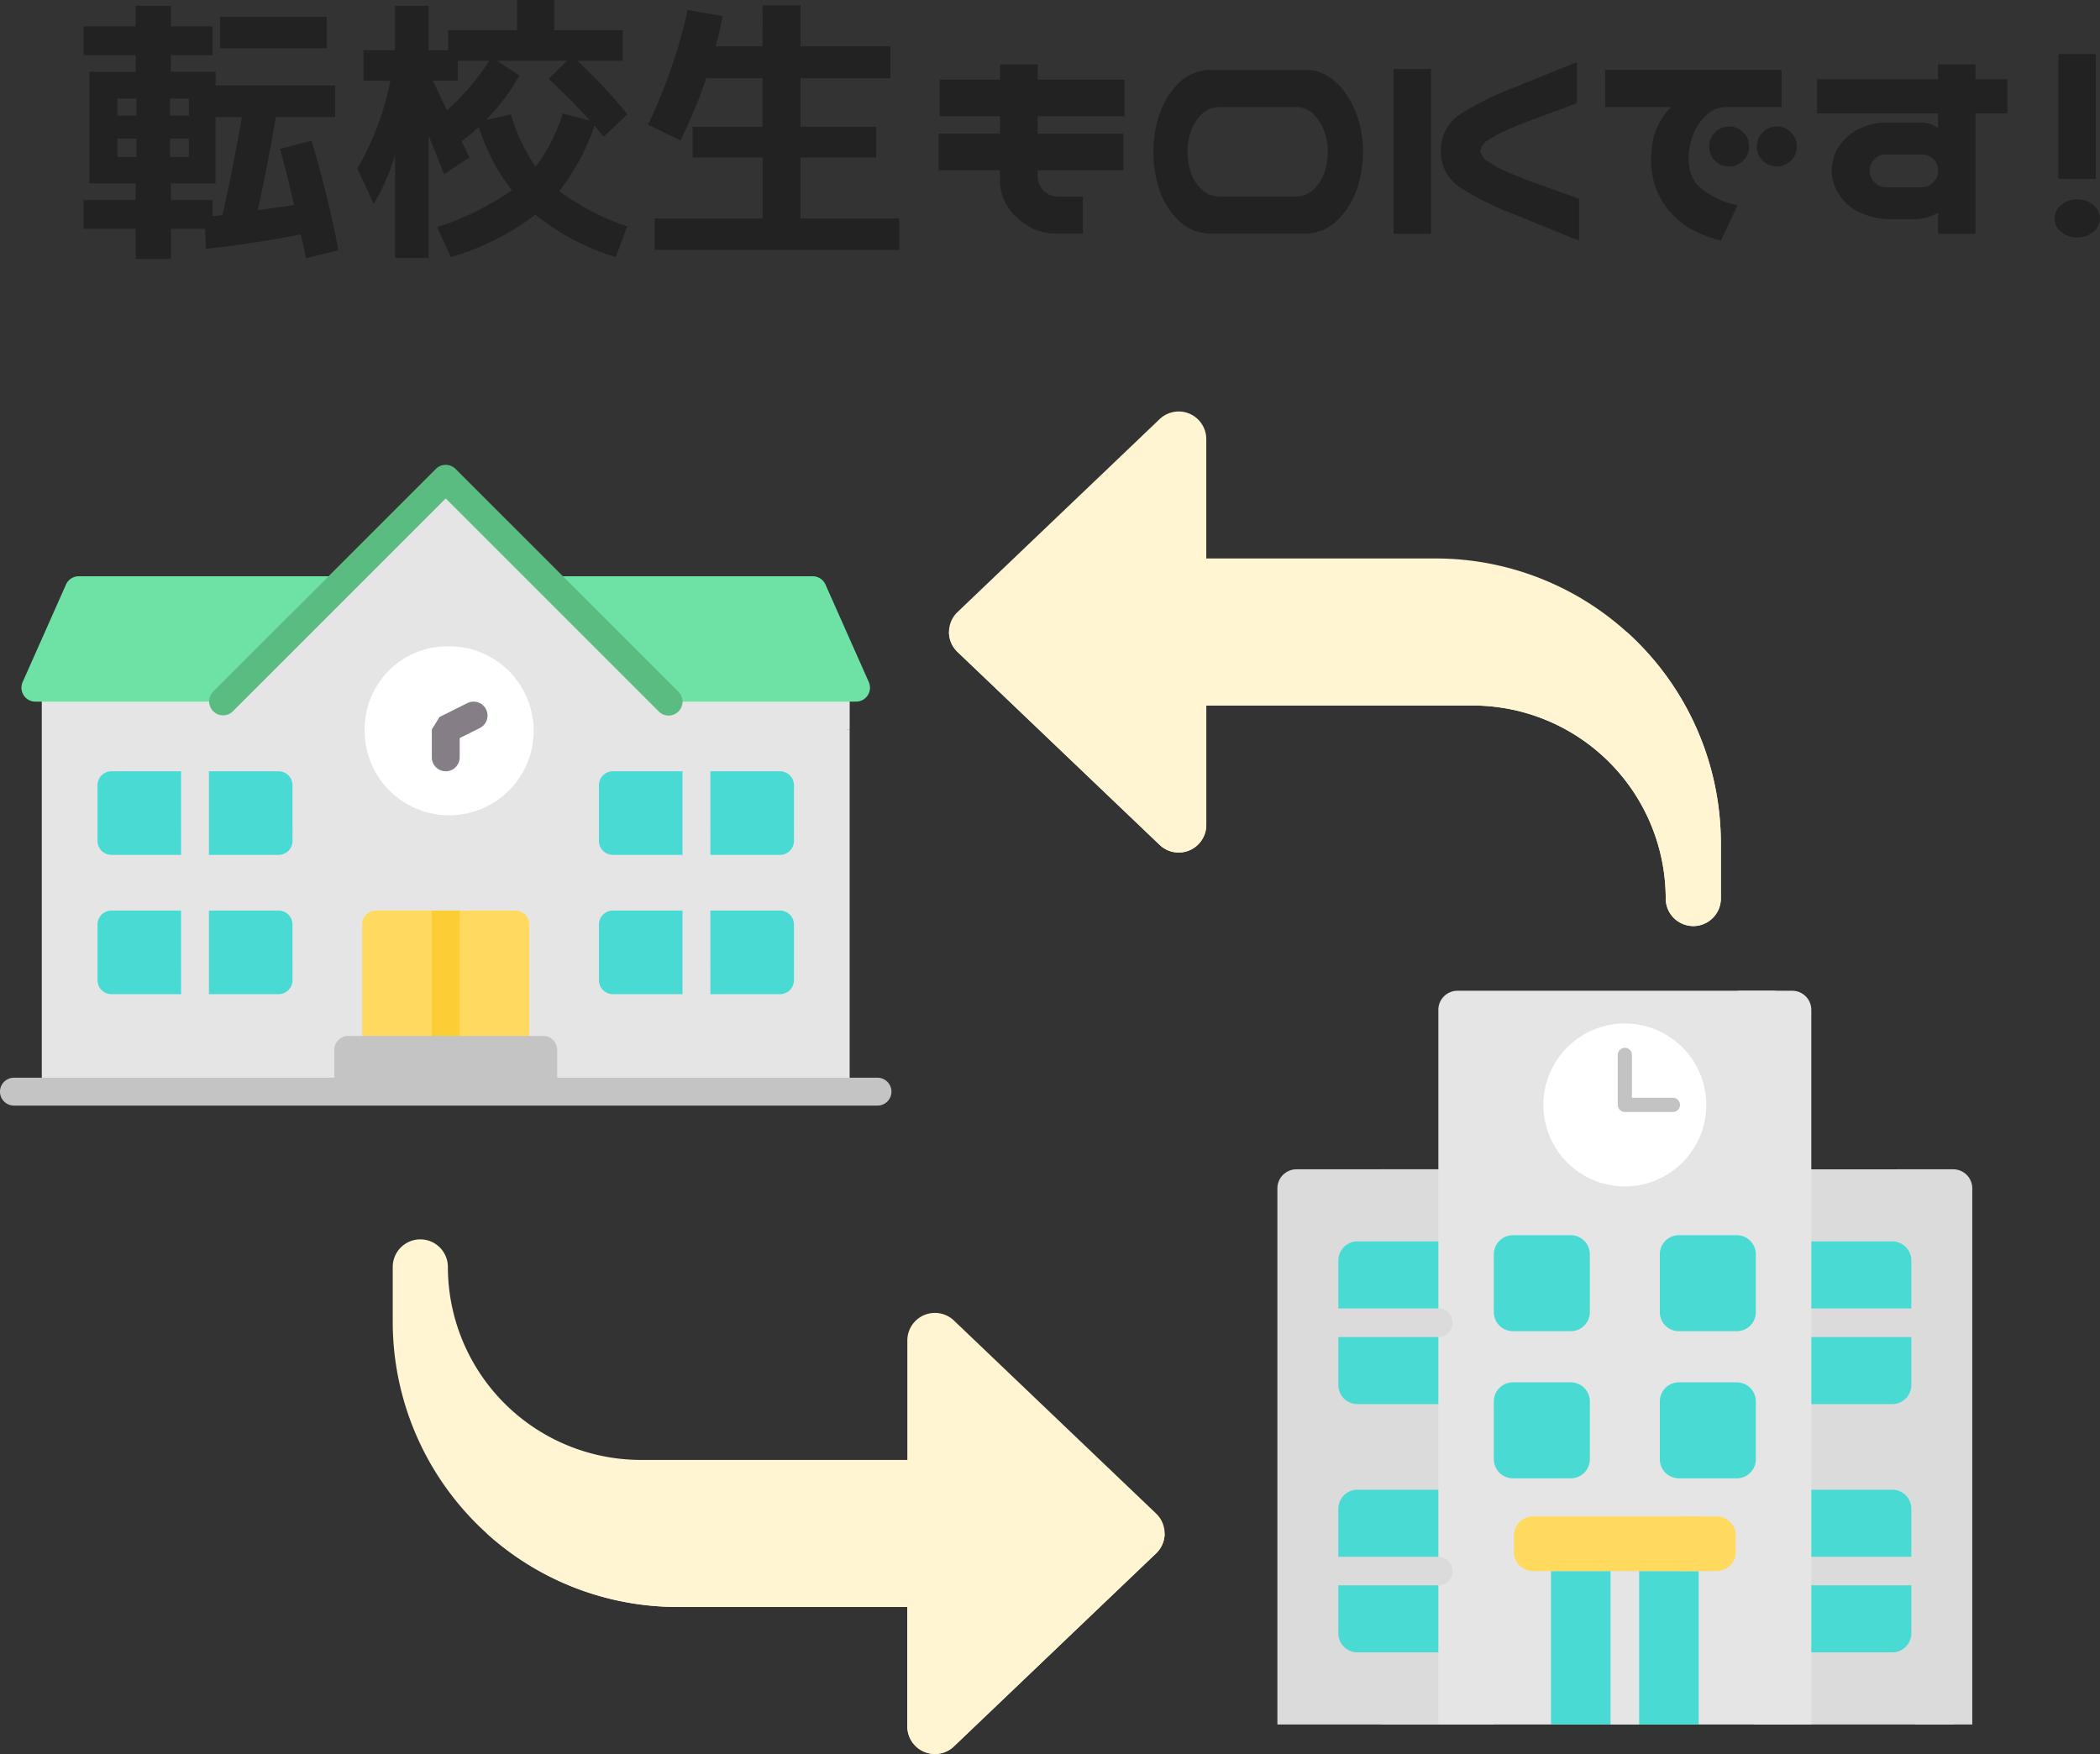 <?xml version="1.0" encoding="UTF-8"?> <svg xmlns="http://www.w3.org/2000/svg" width="295.75" height="247.013" viewBox="0 0 295.75 247.013"><rect x="0" y="0" width="295.75" height="247.013" fill="#333333" stroke="none"/><g id="グループ_5565" data-name="グループ 5565" transform="translate(-243.578 -8242.031)"><path id="パス_20070" data-name="パス 20070" d="M14.531-16.68h2.656V-19.1H14.531Zm0,3.242v2.578h2.656v-2.578Zm.117,6.289V-4.8h5.859v2.266a6.217,6.217,0,0,0,.7-.059q.469-.059.7-.1,1.406-6.094,2.734-13.789H20.938v9.336ZM7.109-16.68H9.8V-19.1h-2.7Zm0,5.82H9.8v-2.578h-2.7ZM21.563-26.172v-4.414H36.6v4.414ZM30-11.992l4.453-1.172a156.41,156.41,0,0,1,3.789,15.43L33.672,3.4q-.117-.547-.371-1.719T32.969.039Q25.977,1.406,19.57,2.07L19.453-.742h-4.8V3.516H9.688V-.742H2.344V-4.8H9.688V-7.148H3.164v-15.7H9.688V-25.2H2.344v-4.062H9.688v-2.891h4.961v2.891h5.859V-25.2H14.648v2.344h6.289v1.914H37.773v4.453H29.414q-.977,5.977-2.539,13.125,3.672-.508,5.117-.742Q30.9-8.906,30-11.992ZM59.492-24.414H55.039V-21.6H51.523q.391.742,1.074,2.207t.918,1.973A34.944,34.944,0,0,0,59.492-24.414ZM66.016-9.492a25.168,25.168,0,0,0,3.828-7.5l3.828,1.016q-2.227-2.5-5.82-5.9l2.617-2.539H60.586l3.125,2.07a27,27,0,0,1-4.727,6.289l3.555-.82A24.683,24.683,0,0,0,66.016-9.492Zm12.891,8.4L77.3,3.242A34,34,0,0,1,65.977-2.734,36.612,36.612,0,0,1,54.063,3.242L52.148-.977a39.7,39.7,0,0,0,10.508-5.2,28.778,28.778,0,0,1-4.648-8.906,28.483,28.483,0,0,1-2.422,1.992l1.094,2.3L53.125-8.437q-2.109-5.273-2.187-5.43V3.359H46.211V-11.172A28.779,28.779,0,0,1,43.2-4.258l-2.3-5A38.8,38.8,0,0,0,45.547-21.6H41.758v-4.3h4.453v-6.25h4.727v6.25h2.773v-2.812H63.4v-4.258h5.234v4.258h9.648v4.3H71.875a73.4,73.4,0,0,1,7.07,7.539l-3.359,3.164L74.3-15.273a31.335,31.335,0,0,1-4.961,9.219A34.871,34.871,0,0,0,78.906-1.094ZM97.969-32.227h5.352v5.781h12.656v4.492H103.32v6.836h10.664v4.336H103.32v8.594h13.906V2.227H82.773V-2.187h15.2v-8.594H88.125v-4.336h9.844v-6.836h-7.93a69.854,69.854,0,0,1-3.633,8.75l-4.57-2.187a75.368,75.368,0,0,0,5.586-16.172l4.922.859q-.469,2.422-.977,4.258h6.6ZM148.945-16.6H136.719v2.461h12.07v5.156h-12.07v.977a2.763,2.763,0,0,0,.82,1.875,2.983,2.983,0,0,0,2.266.859h3.281v5.2h-3.828a7.734,7.734,0,0,1-5.371-2.187,6.985,6.985,0,0,1-2.48-5.391V-8.984h-8.633v-5.156h8.633V-16.6H122.93v-5.156h8.477v-2.148h5.313v2.148h12.227Zm25.625-6.523a5.844,5.844,0,0,1,3.555,1.25,9.713,9.713,0,0,1,2.52,2.891,14.012,14.012,0,0,1,1.426,3.555,15.724,15.724,0,0,1,.469,3.828,16.369,16.369,0,0,1-.8,5.059,11.4,11.4,0,0,1-2.617,4.395,6.558,6.558,0,0,1-4.551,2.07H160.938a6.482,6.482,0,0,1-4.57-2.031,10.877,10.877,0,0,1-2.6-4.414,17.332,17.332,0,0,1-.762-5.078,16.744,16.744,0,0,1,.781-5.059,11.361,11.361,0,0,1,2.6-4.414,6.381,6.381,0,0,1,4.551-2.051H174.57ZM173.242-5.312a3.578,3.578,0,0,0,2.48-1.113,6.025,6.025,0,0,0,1.426-2.4,9.2,9.2,0,0,0,.43-2.773,8.654,8.654,0,0,0-.449-2.754,6.546,6.546,0,0,0-1.426-2.4,3.475,3.475,0,0,0-2.461-1.133H162.148a3.475,3.475,0,0,0-2.461,1.133,6.546,6.546,0,0,0-1.426,2.4,8.654,8.654,0,0,0-.449,2.754,9.2,9.2,0,0,0,.43,2.773,6.025,6.025,0,0,0,1.426,2.4,3.578,3.578,0,0,0,2.48,1.113Zm18.867-17.93v23.2h-5.273v-23.2Zm4.1,6.367a39.314,39.314,0,0,1,7.07-3.555l9.375-3.789v5.781l-6.719,2.5q-1.6.625-3.027,1.23a15.811,15.811,0,0,0-2.6,1.387,2.193,2.193,0,0,0-1.25,1.6,2.285,2.285,0,0,0,1.25,1.6,15.811,15.811,0,0,0,2.6,1.387q1.426.605,3.027,1.23l7.031,2.539v5.9l-9.687-3.945a39.076,39.076,0,0,1-7.09-3.574,5.9,5.9,0,0,1-2.676-5.137A5.941,5.941,0,0,1,196.211-16.875Zm35.078,4.531a2.712,2.712,0,0,1,.82-1.992,2.712,2.712,0,0,1,1.992-.82,2.712,2.712,0,0,1,1.992.82,2.712,2.712,0,0,1,.82,1.992,2.712,2.712,0,0,1-.82,1.992,2.712,2.712,0,0,1-1.992.82,2.712,2.712,0,0,1-1.992-.82A2.712,2.712,0,0,1,231.289-12.344Zm6.719,0a2.712,2.712,0,0,1,.82-1.992,2.712,2.712,0,0,1,1.992-.82,2.712,2.712,0,0,1,1.992.82,2.712,2.712,0,0,1,.82,1.992,2.712,2.712,0,0,1-.82,1.992,2.712,2.712,0,0,1-1.992.82,2.712,2.712,0,0,1-1.992-.82A2.712,2.712,0,0,1,238.008-12.344ZM216.641-23.125h24.844v5.234h-8.008a3.9,3.9,0,0,0-2.578,1.133,7.167,7.167,0,0,0-1.719,2.4,9.509,9.509,0,0,0-.742,2.754,7.945,7.945,0,0,0,.176,2.773A4.564,4.564,0,0,0,230.2-6.406a11.779,11.779,0,0,0,5.078,2.344l-2.344,5q-4.375-1.25-6.172-3.086a10.718,10.718,0,0,1-3.008-4.414,11.442,11.442,0,0,1-.586-5.039,9.356,9.356,0,0,1,2.383-5.9q.2-.2.43-.391h-9.336ZM246.484-21.8h17.031v-2.109h5.273V-21.8h4.492v4.8h-4.492V-.039h-5.273V-3.008a6.6,6.6,0,0,1-3.164.9H257.07a10.345,10.345,0,0,1-5.2-1.25,7.181,7.181,0,0,1-2.539-2.6,6.212,6.212,0,0,1-.781-2.949,6.369,6.369,0,0,1,.762-3.008,7.17,7.17,0,0,1,2.539-2.6,8.371,8.371,0,0,1,4.512-1.191h4.688a4.4,4.4,0,0,1,2.461.742v-2.031H246.484Zm9.727,10.586a2.24,2.24,0,0,0-1.289.371,2.283,2.283,0,0,0-.8.9,2.375,2.375,0,0,0-.254,1.035,2.3,2.3,0,0,0,.254,1,2.424,2.424,0,0,0,.8.918,2.16,2.16,0,0,0,1.289.391h5a2.16,2.16,0,0,0,1.289-.391,2.551,2.551,0,0,0,.82-.937q.117-.312.2-.586V-9.3q-.078-.312-.2-.664a2.5,2.5,0,0,0-.82-.879,2.24,2.24,0,0,0-1.289-.371Zm24.258,3.438V-25.352h5.273V-7.773Zm5.859,5.586a2.366,2.366,0,0,1-.937,1.875,3.423,3.423,0,0,1-2.266.781,3.423,3.423,0,0,1-2.266-.781,2.366,2.366,0,0,1-.937-1.875,2.4,2.4,0,0,1,.938-1.914,3.423,3.423,0,0,1,2.266-.781,3.423,3.423,0,0,1,2.266.781A2.4,2.4,0,0,1,286.328-2.187Z" transform="translate(253 8275)" fill="#222"></path><g id="グループ_5515" data-name="グループ 5515" transform="translate(377.227 8299.971)"><path id="パス_19596" data-name="パス 19596" d="M107.825,73.474a3.884,3.884,0,0,1-3.882-3.882A27.207,27.207,0,0,0,76.766,42.414H39.236V59.238a3.887,3.887,0,0,1-6.564,2.806L4.2,34.867a3.878,3.878,0,0,1,0-5.611L32.672,2.079a3.886,3.886,0,0,1,6.564,2.806V21.708H71.589a40.166,40.166,0,0,1,40.118,40.118v7.765A3.884,3.884,0,0,1,107.825,73.474Z" transform="translate(-3.001 -1)" fill="#fff5d3"></path><path id="パス_19597" data-name="パス 19597" d="M98.46,7H3A3.876,3.876,0,0,0,4.2,9.806L32.672,36.983a3.81,3.81,0,0,0,2.65,1.077,3.878,3.878,0,0,0,3.913-3.882V17.353h37.53A27.207,27.207,0,0,1,103.942,44.53a3.882,3.882,0,1,0,7.765,0V36.765A40.014,40.014,0,0,0,98.46,7Z" transform="translate(-3.001 24.062)" fill="#fff5d3"></path></g><g id="グループ_5516" data-name="グループ 5516" transform="translate(298.891 8416.569)"><path id="パス_19598" data-name="パス 19598" d="M72.471,77.589V60.766H40.118A40.166,40.166,0,0,1,0,20.647V12.882a3.882,3.882,0,1,1,7.765,0A27.207,27.207,0,0,0,34.942,40.059h37.53V23.236a3.883,3.883,0,0,1,6.564-2.806l28.471,27.177a3.878,3.878,0,0,1,0,5.611L79.035,80.4A3.886,3.886,0,0,1,72.471,77.589Z" transform="translate(-0.002 -9)" fill="#fff5d3"></path><path id="パス_19599" data-name="パス 19599" d="M98.019,17H2.559A39.947,39.947,0,0,0,29.43,27.353H61.784V44.177A3.881,3.881,0,0,0,65.7,48.059a3.8,3.8,0,0,0,2.65-1.077L96.818,19.806A3.876,3.876,0,0,0,98.019,17Z" transform="translate(10.685 24.411)" fill="#fff5d3"></path></g><g id="グループ_5527" data-name="グループ 5527" transform="translate(256.656 8305)"><g id="グループ_5528" data-name="グループ 5528"><path id="パス_19634" data-name="パス 19634" d="M114.193,34.575H10.818A1.962,1.962,0,0,0,9.026,35.74L3.441,48.307l5,1.594H117.062l4.509-1.594L115.986,35.74a1.962,1.962,0,0,0-1.793-1.165" transform="translate(-12.81 -16.39)" fill="#6de2a4"></path><path id="パス_19635" data-name="パス 19635" d="M122.139,48.479l-.517-1.165H3.487l-.517,1.165a1.962,1.962,0,0,0,1.793,2.758h.9l1.287,1.839H117.889l1.553-1.839h.9a1.961,1.961,0,0,0,1.793-2.758" transform="translate(-12.86 -15.397)" fill="#6de2a4"></path><path id="パス_19636" data-name="パス 19636" d="M119.062,107.8H7.658V54.836H30.789L62.175,26.31,93.562,54.836l25.5,1.962Z" transform="translate(-12.481 -17.034)" fill="#e5e5e5"></path><path id="パス_19637" data-name="パス 19637" d="M47.315,80.212V99.83h23.54V80.212a1.962,1.962,0,0,0-1.962-1.962H61.047l-1.88,2.126L57.124,78.25H49.277a1.962,1.962,0,0,0-1.962,1.962" transform="translate(-9.39 -12.986)" fill="#ffda5f"></path><rect id="長方形_27813" data-name="長方形 27813" width="3.924" height="19.619" transform="translate(47.733 65.264)" fill="#fccd34"></rect><path id="パス_19638" data-name="パス 19638" d="M59.056,43.732A11.9,11.9,0,1,1,47.644,55.621,11.658,11.658,0,0,1,59.056,43.732" transform="translate(-9.365 -15.676)" fill="#fff"></path><path id="パス_19639" data-name="パス 19639" d="M58.781,47.261a8.1,8.1,0,1,1-7.608,8.084,7.856,7.856,0,0,1,7.608-8.084" transform="translate(-9.089 -15.401)" fill="#fff"></path><path id="パス_19640" data-name="パス 19640" d="M64.053,52.037a1.965,1.965,0,0,0-2.632-.877L57.5,53.122l-1.083,1.755V58.8a1.962,1.962,0,1,0,3.924,0V56.089l2.839-1.42a1.962,1.962,0,0,0,.876-2.632" transform="translate(-8.681 -15.114)" fill="#857e87"></path><path id="パス_19641" data-name="パス 19641" d="M43.675,96.591v5.885H75.062V96.591A1.962,1.962,0,0,0,73.1,94.629H45.637a1.962,1.962,0,0,0-1.962,1.962" transform="translate(-9.674 -11.709)" fill="#c4c4c4"></path><path id="パス_19642" data-name="パス 19642" d="M93.733,53.224,62.346,21.837,30.96,53.224H5.459v54.926H9.383V61.074A3.922,3.922,0,0,1,13.3,57.151H32.925a5.887,5.887,0,0,0,4.162-1.725L62.351,30.163,87.615,55.426a5.887,5.887,0,0,0,4.162,1.725h27.462V53.227H93.733Z" transform="translate(-12.653 -17.383)" fill="#e5e5e5"></path><path id="パス_19643" data-name="パス 19643" d="M92.029,55.326a1.953,1.953,0,0,1-1.387-.575l-30-30-30,30a1.962,1.962,0,0,1-2.774-2.774L59.256,20.592a1.96,1.96,0,0,1,2.772,0h0L93.417,51.978a1.962,1.962,0,0,1-1.387,3.349Z" transform="translate(-10.948 -17.525)" fill="#5bbc82"></path><path id="パス_19644" data-name="パス 19644" d="M123.583,104.012H1.962a1.962,1.962,0,0,1,0-3.924H123.583a1.962,1.962,0,0,1,0,3.924" transform="translate(-13.078 -11.284)" fill="#c4c4c4"></path><path id="パス_19645" data-name="パス 19645" d="M16.52,88.059H38.1A1.962,1.962,0,0,0,40.06,86.1V80.212A1.962,1.962,0,0,0,38.1,78.25H28.289l-2.048,1.389L24.367,78.25H16.52a1.962,1.962,0,0,0-1.962,1.962V86.1a1.962,1.962,0,0,0,1.961,1.963Z" transform="translate(-11.943 -12.986)" fill="#49dbd3"></path><path id="パス_19646" data-name="パス 19646" d="M16.663,82.174V78.25H14.7a1.962,1.962,0,0,0-1.962,1.962v7.847A1.962,1.962,0,0,0,14.7,90.021H24.51l1.962-1.134,1.962,1.134h9.809a1.962,1.962,0,0,0,1.962-1.962V86.1H20.586a3.922,3.922,0,0,1-3.924-3.922Z" transform="translate(-12.085 -12.986)" fill="#49dbd3"></path><path id="パス_19647" data-name="パス 19647" d="M25.527,87.262,23.657,86.1V78.25h3.924V86.1Z" transform="translate(-11.234 -12.986)" fill="#e5e5e5"></path><rect id="長方形_27814" data-name="長方形 27814" width="3.924" height="3.924" transform="translate(12.422 73.112)" fill="#e5e5e5"></rect><path id="パス_19649" data-name="パス 19649" d="M16.52,69.861H38.1A1.962,1.962,0,0,0,40.06,67.9V62.014A1.962,1.962,0,0,0,38.1,60.052H28.289l-2.048,1.389-1.873-1.389H16.52a1.962,1.962,0,0,0-1.962,1.962V67.9a1.962,1.962,0,0,0,1.961,1.963Z" transform="translate(-11.943 -14.404)" fill="#49dbd3"></path><path id="パス_19650" data-name="パス 19650" d="M16.663,63.976V60.052H14.7a1.962,1.962,0,0,0-1.962,1.962v7.847A1.962,1.962,0,0,0,14.7,71.823H24.51l1.962-1.134,1.962,1.134h9.809a1.962,1.962,0,0,0,1.962-1.962V67.9H20.586a3.922,3.922,0,0,1-3.924-3.922Z" transform="translate(-12.085 -14.404)" fill="#49dbd3"></path><path id="パス_19651" data-name="パス 19651" d="M25.527,69.064,23.657,67.9V60.052h3.924V67.9Z" transform="translate(-11.234 -14.404)" fill="#e5e5e5"></path><rect id="長方形_27815" data-name="長方形 27815" width="3.924" height="3.924" transform="translate(12.422 53.495)" fill="#e5e5e5"></rect><path id="パス_19652" data-name="パス 19652" d="M82.033,88.059h21.578a1.962,1.962,0,0,0,1.962-1.962V80.212a1.962,1.962,0,0,0-1.962-1.962H93.8l-2.048,1.389L89.88,78.25H82.033a1.962,1.962,0,0,0-1.962,1.962V86.1a1.962,1.962,0,0,0,1.961,1.963Z" transform="translate(-6.837 -12.986)" fill="#49dbd3"></path><path id="パス_19653" data-name="パス 19653" d="M82.175,82.174V78.25H80.213a1.962,1.962,0,0,0-1.962,1.962v7.847a1.962,1.962,0,0,0,1.962,1.962h9.809l1.962-1.134,1.962,1.134h9.809a1.962,1.962,0,0,0,1.962-1.962V86.1H86.1a3.922,3.922,0,0,1-3.924-3.922Z" transform="translate(-6.979 -12.986)" fill="#49dbd3"></path><path id="パス_19654" data-name="パス 19654" d="M91.039,87.262,89.17,86.1V78.25h3.924V86.1Z" transform="translate(-6.128 -12.986)" fill="#e5e5e5"></path><rect id="長方形_27816" data-name="長方形 27816" width="3.924" height="3.924" transform="translate(83.042 73.112)" fill="#e5e5e5"></rect><path id="パス_19655" data-name="パス 19655" d="M82.033,69.861h21.578a1.962,1.962,0,0,0,1.962-1.962V62.014a1.962,1.962,0,0,0-1.962-1.962H93.8l-2.048,1.389L89.88,60.052H82.033a1.962,1.962,0,0,0-1.962,1.962V67.9a1.962,1.962,0,0,0,1.961,1.963Z" transform="translate(-6.837 -14.404)" fill="#49dbd3"></path><path id="パス_19656" data-name="パス 19656" d="M82.175,63.976V60.052H80.213a1.962,1.962,0,0,0-1.962,1.962v7.847a1.962,1.962,0,0,0,1.962,1.962h9.809l1.962-1.134,1.962,1.134h9.809a1.962,1.962,0,0,0,1.962-1.962V67.9H86.1a3.922,3.922,0,0,1-3.924-3.922Z" transform="translate(-6.979 -14.404)" fill="#49dbd3"></path><path id="パス_19657" data-name="パス 19657" d="M91.039,69.064,89.17,67.9V60.052h3.924V67.9Z" transform="translate(-6.128 -14.404)" fill="#e5e5e5"></path><rect id="長方形_27817" data-name="長方形 27817" width="3.924" height="3.924" transform="translate(83.042 53.495)" fill="#e5e5e5"></rect><path id="パス_19658" data-name="パス 19658" d="M234.2,179.887H262v-75.5a2.687,2.687,0,0,0-2.686-2.686H234.2Z" fill="#dbdbdb"></path><path id="パス_19659" data-name="パス 19659" d="M234.2,169.73h19.217a2.687,2.687,0,0,0,2.686-2.686V149.507a2.687,2.687,0,0,0-2.686-2.686H234.2Z" fill="#49dbd3"></path><path id="パス_19660" data-name="パス 19660" d="M234.2,134.765h19.217a2.687,2.687,0,0,0,2.686-2.686V114.542a2.687,2.687,0,0,0-2.686-2.686H234.2Z" fill="#49dbd3"></path><path id="パス_19661" data-name="パス 19661" d="M256.1,125.326H242.015a2.014,2.014,0,1,1,0-4.029H256.1a2.014,2.014,0,0,1,0,4.029" fill="#dbdbdb"></path><path id="パス_19662" data-name="パス 19662" d="M256.1,160.29H242.015a2.014,2.014,0,1,1,0-4.029H256.1a2.014,2.014,0,0,1,0,4.029" fill="#dbdbdb"></path><path id="パス_19663" data-name="パス 19663" d="M262,101.7h-8.057a2.687,2.687,0,0,1,2.686,2.686v75.5h8.057v-75.5A2.687,2.687,0,0,0,262,101.7" fill="#dbdbdb"></path><path id="パス_19664" data-name="パス 19664" d="M197.311,179.887h-30.49v-75.5a2.687,2.687,0,0,1,2.685-2.687h27.805Z" fill="#dbdbdb"></path><rect id="長方形_27818" data-name="長方形 27818" width="8.057" height="78.187" transform="translate(181.435 101.7)" fill="#dbdbdb"></rect><path id="パス_19665" data-name="パス 19665" d="M197.307,169.73H178.091a2.687,2.687,0,0,1-2.686-2.686V149.507a2.687,2.687,0,0,1,2.686-2.686h19.216Z" fill="#49dbd3"></path><path id="パス_19666" data-name="パス 19666" d="M197.307,134.765H178.091a2.687,2.687,0,0,1-2.686-2.686V114.542a2.687,2.687,0,0,1,2.686-2.686h19.216Z" fill="#49dbd3"></path><path id="パス_19667" data-name="パス 19667" d="M239.329,179.886H189.492V79.243a2.687,2.687,0,0,1,2.686-2.686h44.466a2.687,2.687,0,0,1,2.686,2.686V179.886Z" fill="#e5e5e5"></path><path id="パス_19668" data-name="パス 19668" d="M239.329,76.557h-8.057a2.687,2.687,0,0,1,2.686,2.686V179.887h8.057V79.243a2.687,2.687,0,0,0-2.686-2.686" fill="#e5e5e5"></path><path id="パス_19669" data-name="パス 19669" d="M199.99,131.7h8.149a2.687,2.687,0,0,1,2.686,2.686v8.149a2.687,2.687,0,0,1-2.686,2.686H199.99a2.687,2.687,0,0,1-2.686-2.686v-8.148a2.687,2.687,0,0,1,2.685-2.687Z" fill="#49dbd3"></path><path id="パス_19670" data-name="パス 19670" d="M223.366,131.7h8.149a2.687,2.687,0,0,1,2.686,2.686v8.149a2.687,2.687,0,0,1-2.686,2.686h-8.149a2.687,2.687,0,0,1-2.686-2.686v-8.148a2.687,2.687,0,0,1,2.685-2.687Z" fill="#49dbd3"></path><path id="パス_19671" data-name="パス 19671" d="M199.99,110.982h8.149a2.687,2.687,0,0,1,2.686,2.686v8.145a2.687,2.687,0,0,1-2.686,2.686H199.99a2.687,2.687,0,0,1-2.686-2.686v-8.149a2.686,2.686,0,0,1,2.686-2.682" fill="#49dbd3"></path><path id="パス_19672" data-name="パス 19672" d="M223.366,110.982h8.149a2.687,2.687,0,0,1,2.686,2.686v8.145a2.687,2.687,0,0,1-2.686,2.686h-8.149a2.687,2.687,0,0,1-2.686-2.686v-8.149a2.686,2.686,0,0,1,2.686-2.682" fill="#49dbd3"></path><path id="パス_19673" data-name="パス 19673" d="M189.492,125.326H175.4a2.014,2.014,0,1,1,0-4.029h14.087a2.014,2.014,0,0,1,0,4.029" fill="#dbdbdb"></path><path id="パス_19674" data-name="パス 19674" d="M189.492,160.29H175.4a2.014,2.014,0,1,1,0-4.029h14.087a2.014,2.014,0,0,1,0,4.029" fill="#dbdbdb"></path><path id="パス_19675" data-name="パス 19675" d="M226.156,158.276h-8.388l-2.014-2.014-2.014,2.014h-8.388v21.611h20.8Z" fill="#49dbd3"></path><path id="パス_19677" data-name="パス 19677" d="M213.739,179.887h4.029V158.276l-2.014-2.014-2.015,2.014Z" fill="#e5e5e5"></path><path id="パス_19679" data-name="パス 19679" d="M226,150.585h-23.18a2.687,2.687,0,0,0-2.686,2.686v2.318a2.687,2.687,0,0,0,2.686,2.686H226a2.687,2.687,0,0,0,2.686-2.686v-2.318A2.687,2.687,0,0,0,226,150.585" fill="#ffda5f"></path><path id="パス_19680" data-name="パス 19680" d="M228.687,150.585h-5.372A2.687,2.687,0,0,1,226,153.271v2.318a2.687,2.687,0,0,1-2.686,2.686h5.372a2.687,2.687,0,0,0,2.686-2.686v-2.318a2.687,2.687,0,0,0-2.686-2.686" fill="#ffda5f"></path><path id="パス_19681" data-name="パス 19681" d="M215.753,81.167a11.471,11.471,0,1,1-11.471,11.471,11.471,11.471,0,0,1,11.471-11.471" fill="#fff"></path><path id="パス_19682" data-name="パス 19682" d="M215.754,85.591v7.038h6.772" fill="none" stroke="#c3c3c3" stroke-linecap="round" stroke-linejoin="round" stroke-width="2"></path></g></g></g></svg> 